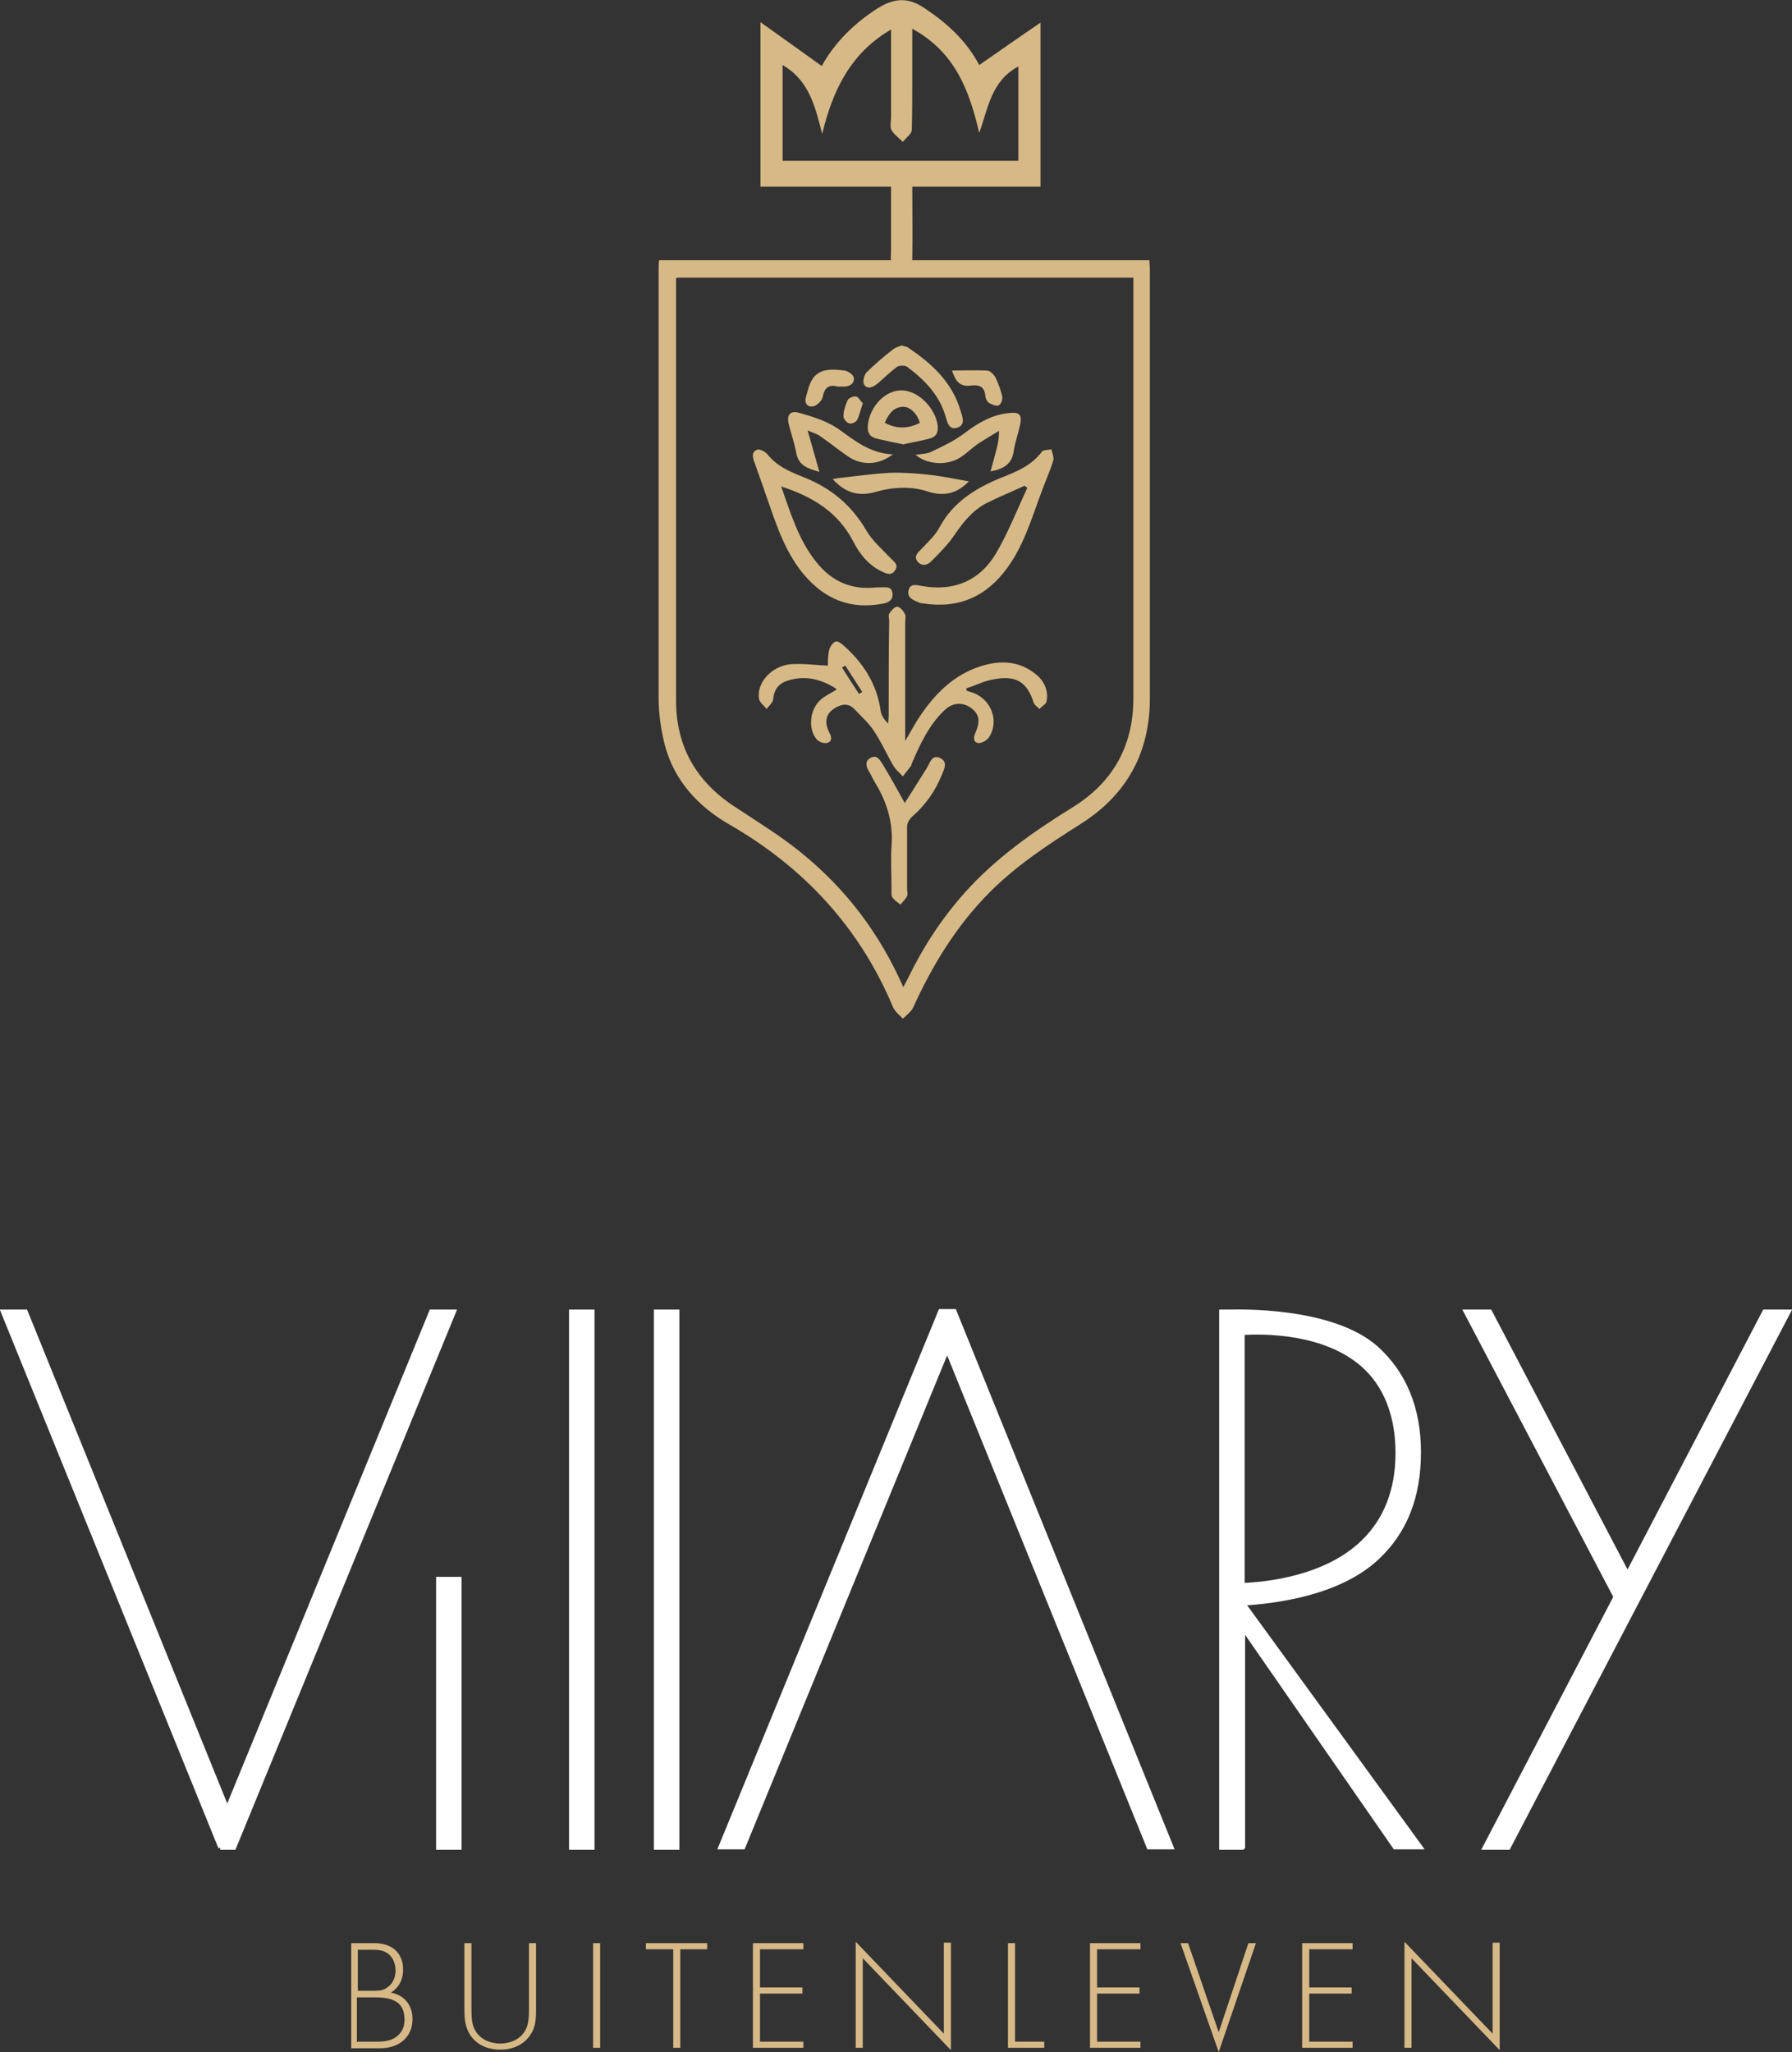 <?xml version="1.0" encoding="UTF-8"?>
<svg id="Laag_1" xmlns="http://www.w3.org/2000/svg" viewBox="0 0 38.01 43.53">
  <rect x="0" y="0" width="38.01" height="43.53" fill="#333333" stroke="none"/>
  <defs>
    <style>
      .cls-1 {
        fill: #d6b986;
      }

      .cls-2 {
        fill: #fff;
        stroke: #fff;
        stroke-miterlimit: 10;
        stroke-width: .1px;
      }
    </style>
  </defs>
  <g>
    <g>
      <path class="cls-1" d="M13.97,5.52h10.41c0,.07.01.14.01.21,0,3.03,0,6.05,0,9.08,0,1.16-.49,2.05-1.47,2.67-.68.43-1.35.87-1.92,1.44-.71.71-1.22,1.55-1.63,2.45-.04.09-.14.16-.22.24-.07-.08-.17-.15-.21-.25-.71-1.69-1.89-2.96-3.47-3.87-.66-.38-1.17-.93-1.37-1.69-.08-.32-.13-.66-.13-.99,0-3.03,0-6.05,0-9.08,0-.06,0-.13.01-.21ZM14.34,5.9s0,.09,0,.12c0,2.95,0,5.9,0,8.84,0,.98.43,1.72,1.24,2.25.47.31.94.6,1.38.95.96.77,1.69,1.72,2.2,2.88.04-.08.07-.13.1-.19.32-.66.71-1.26,1.2-1.81.66-.74,1.46-1.3,2.3-1.82.85-.53,1.28-1.3,1.28-2.31,0-2.9,0-5.81,0-8.71,0-.07,0-.14,0-.21h-9.67Z"/>
      <path class="cls-1" d="M17.75,14.62c-.33-.22-.68-.3-1.05-.18-.18.06-.28.18-.3.39,0,.07-.09.14-.14.21-.05-.07-.14-.13-.16-.21-.06-.34.26-.7.67-.74.26-.02.52.02.79.03,0-.09,0-.22.03-.34.02-.07.07-.14.13-.17.04-.02.13.04.17.08.42.37.71.82.79,1.39.01.1.08.19.16.27,0-.06.01-.12.01-.18,0-.67,0-1.34.01-2,0-.05-.02-.12,0-.15.04-.06.11-.15.17-.15.05,0,.13.08.16.15.03.05.01.13.01.19,0,.77,0,1.54,0,2.31,0,.05,0,.1,0,.2.14-.24.24-.43.37-.61.31-.44.69-.8,1.21-.97.42-.14.84-.13,1.2.17.17.14.26.34.22.56,0,.06-.1.11-.15.17-.04-.04-.1-.08-.12-.12-.14-.45-.37-.6-.85-.51-.2.03-.38.13-.58.19,0,.02,0,.03,0,.05.05.02.1.03.15.05.39.15.55.62.32.95-.04.06-.17.13-.23.11-.12-.03-.08-.15-.04-.24.1-.24.06-.38-.1-.5-.18-.13-.39-.12-.56.04-.34.32-.53.74-.71,1.16,0,0,0,.01,0,.02-.06.08-.12.15-.18.23-.06-.07-.14-.13-.19-.21-.15-.25-.26-.51-.42-.75-.11-.17-.27-.31-.41-.46-.13-.14-.27-.12-.42-.03-.15.09-.21.22-.17.39.01.04.03.09.05.13.05.09.07.19-.05.22-.07.02-.18-.03-.22-.08-.19-.23-.14-.64.09-.84.08-.07.18-.12.3-.19ZM17.93,14.12s-.05.03-.07.04c.12.19.24.38.36.56.02-.01.05-.03.07-.04-.12-.19-.24-.37-.36-.56Z"/>
      <path class="cls-1" d="M21.72,10.31c-.26.12-.53.23-.79.36-.31.16-.51.42-.7.7-.14.2-.31.37-.48.54-.08.08-.2.11-.29,0-.08-.11,0-.18.08-.26.14-.15.3-.29.39-.47.29-.53.76-.82,1.29-1.04.33-.13.66-.26.88-.56.03-.04.13-.03.2-.05.02.08.06.17.04.24-.06.2-.15.4-.22.59-.22.57-.38,1.17-.75,1.68-.44.61-1.03.88-1.79.76-.04,0-.08-.01-.11-.03-.11-.04-.23-.1-.2-.24.03-.16.17-.12.28-.1.67.12,1.22-.1,1.57-.68.26-.44.45-.93.67-1.4-.02-.02-.04-.03-.07-.05Z"/>
      <path class="cls-1" d="M16.56,10.29c.21.6.38,1.17.76,1.64.33.41.75.59,1.27.53.03,0,.05,0,.08,0,.11,0,.24-.03.26.12.02.16-.1.21-.23.23-.66.12-1.2-.1-1.63-.6-.37-.43-.56-.95-.74-1.47-.11-.32-.22-.63-.33-.94-.04-.1-.06-.22.06-.26.06-.02.17.04.22.1.2.25.48.37.76.48.58.23,1.02.59,1.34,1.14.13.22.34.4.52.59.07.07.16.13.09.24-.07.12-.17.09-.27.04-.29-.13-.48-.37-.62-.64-.32-.62-.85-.95-1.53-1.17Z"/>
      <path class="cls-1" d="M19.18,17.05c.17-.26.32-.51.48-.76.07-.11.1-.29.28-.21.17.08.09.23.04.35-.14.35-.35.65-.64.9-.05.05-.1.13-.1.2,0,.44,0,.89,0,1.33,0,.05.02.11,0,.15-.04.07-.09.12-.14.18-.06-.05-.13-.09-.17-.15-.03-.04-.02-.11-.02-.17,0-.31-.02-.62,0-.92.04-.5-.1-.94-.35-1.35-.05-.08-.08-.16-.13-.24-.06-.1-.09-.21.03-.28.14-.08.2.04.26.13.16.26.3.52.48.84Z"/>
      <path class="cls-1" d="M19.41,9.65c.12-.02.23-.02.33-.06.25-.12.51-.24.73-.41.29-.22.59-.39.95-.42.2-.02.26.04.22.24-.04.19-.11.38-.14.58-.04.27-.22.37-.49.42.04-.15.08-.28.11-.41.04-.13.07-.27.07-.45-.15.09-.3.18-.44.27-.13.09-.24.2-.36.28-.29.2-.73.17-.98-.05Z"/>
      <path class="cls-1" d="M19.18,9.43c-.2-.04-.4-.08-.6-.13-.15-.04-.19-.15-.17-.3.05-.39.37-.72.71-.72.35,0,.72.37.77.75.01.13-.02.23-.16.27-.18.05-.36.08-.55.12ZM18.77,8.97c.24.13.49.13.74,0-.05-.19-.21-.35-.36-.34-.21.01-.3.16-.38.33Z"/>
      <path class="cls-1" d="M18.95,9.63c-.32.25-.69.25-.98.04-.2-.14-.39-.29-.59-.43-.06-.04-.14-.06-.25-.11.09.32.17.59.25.88-.23-.07-.44-.12-.49-.4-.04-.21-.11-.41-.16-.61-.05-.2.03-.3.23-.24.28.08.57.17.81.33.35.25.68.53,1.18.55Z"/>
      <path class="cls-1" d="M19.13,7.33c.06.02.11.02.14.05.49.33.92.72,1.1,1.32.04.13.12.31-.06.37-.19.07-.22-.13-.26-.26-.14-.45-.45-.76-.81-1.03-.05-.03-.16-.03-.21,0-.15.11-.28.24-.42.36-.09.07-.21.13-.28.02-.04-.06,0-.21.05-.26.17-.17.36-.33.55-.48.06-.05.14-.07.19-.09Z"/>
      <path class="cls-1" d="M20.55,10.21c-.24.25-.51.33-.86.22-.36-.12-.74-.1-1.1,0-.37.11-.66.03-.93-.27.05,0,.1-.02.14-.02.36-.04.71-.09,1.07-.11.27-.01.55.01.82.04.29.03.57.09.85.14Z"/>
      <path class="cls-1" d="M20.19,7.86c.26,0,.5-.01.74,0,.07,0,.16.09.19.16.06.12.11.26.14.4.01.06-.03.16-.08.18-.05.02-.14-.02-.2-.05-.04-.03-.08-.1-.08-.15-.02-.22-.15-.24-.32-.22-.23.03-.32-.11-.39-.33Z"/>
      <path class="cls-1" d="M17.77,8.2c-.19-.05-.28.02-.32.22-.01.07-.1.16-.17.19-.13.05-.22-.04-.19-.17.04-.14.07-.29.15-.41.05-.08.16-.15.25-.17.14-.03.28-.02.42,0,.08.01.19.09.2.15.02.12-.08.19-.21.19-.04,0-.09,0-.13,0Z"/>
      <path class="cls-1" d="M18.3,8.56c-.05.14-.07.25-.12.35-.03.05-.12.09-.17.07-.05-.01-.12-.1-.12-.14,0-.12.04-.24.09-.35.02-.05.13-.09.18-.08.05.01.09.1.14.14Z"/>
    </g>
    <path class="cls-1" d="M19.35,3.95c0,.52.01,1.03,0,1.55,0,.1-.12.21-.21.27-.03.02-.18-.09-.22-.17-.04-.08-.02-.19-.02-.29,0-.45,0-.89,0-1.35h-2.77V.47c.46.33.87.62,1.3.93.27-.49.68-.9,1.18-1.22.35-.22.65-.25,1.01,0,.48.32.89.7,1.15,1.2.42-.29.83-.58,1.3-.9v3.48h-2.73ZM18.91.62c-.88.51-1.25,1.31-1.47,2.22-.15-.57-.27-1.13-.84-1.46v2.03h5V1.41c-.58.31-.64.89-.83,1.41-.21-.91-.52-1.72-1.42-2.21,0,.37,0,.7,0,1.03,0,.37,0,.74-.01,1.11,0,.09-.12.17-.19.26-.08-.08-.18-.15-.24-.25-.04-.07-.01-.18-.01-.27,0-.61,0-1.21,0-1.87Z"/>
  </g>
  <g>
    <path class="cls-2" d="M4.68,39.19L.07,27.83h.47s4.28,10.56,4.28,10.56l4.33-10.56h.47s-4.66,11.36-4.66,11.36h-.29Z"/>
    <rect class="cls-2" x="9.3" y="33.5" width=".44" height="5.69"/>
    <rect class="cls-2" x="12.12" y="27.83" width=".44" height="11.36"/>
    <rect class="cls-2" x="13.92" y="27.83" width=".44" height="11.36"/>
    <path class="cls-2" d="M26.35,39.19h-.44v-11.36h.19c.08,0,2.15-.08,3.1.78.58.53.89,1.26.89,2.2s-.29,1.67-.87,2.22c-.83.79-2.23.94-2.86.98h0l3.76,5.17h-.53l-3.23-4.66v4.66ZM26.35,28.26v5.37c.5-.02,1.76-.14,2.56-.91.49-.47.74-1.11.74-1.9s-.25-1.44-.74-1.87c-.81-.71-2.08-.71-2.56-.68Z"/>
    <polygon class="cls-2" points="31.99 39.19 31.5 39.19 37.43 27.83 37.93 27.83 31.99 39.19"/>
    <polygon class="cls-2" points="34.43 34.17 31.1 27.83 31.6 27.83 34.72 33.78 34.43 34.17"/>
    <path class="cls-2" d="M20.24,27.82l4.6,11.36h-.47s-4.28-10.56-4.28-10.56l-4.33,10.56h-.47s4.66-11.36,4.66-11.36h.29Z"/>
  </g>
  <g>
    <path class="cls-1" d="M7.45,41.22h.49c.39,0,.61.22.61.56,0,.24-.11.4-.26.49.29.05.46.27.46.56,0,.39-.29.62-.69.62h-.61v-2.22ZM7.59,42.23h.35c.11,0,.21-.01.3-.09.09-.07.15-.19.15-.34,0-.18-.08-.29-.15-.35-.11-.09-.25-.09-.37-.09h-.28v.87ZM7.59,43.31h.37c.15,0,.33,0,.48-.13.12-.11.14-.24.14-.34,0-.2-.07-.34-.24-.41-.06-.03-.17-.06-.42-.06h-.35v.95Z"/>
    <path class="cls-1" d="M10,41.22v1.39c0,.21.01.35.09.48.13.21.37.26.52.26s.39-.05.52-.26c.08-.13.09-.27.09-.48v-1.39h.15v1.39c0,.24-.01.4-.13.57-.17.24-.43.3-.63.3s-.46-.06-.63-.3c-.11-.17-.13-.33-.13-.57v-1.39h.15Z"/>
    <path class="cls-1" d="M12.73,41.22v2.22h-.15v-2.22h.15Z"/>
    <path class="cls-1" d="M14.43,41.35v2.09h-.15v-2.09h-.58v-.13h1.3v.13h-.58Z"/>
    <path class="cls-1" d="M17.04,41.35h-.92v.81h.9v.13h-.9v1.02h.92v.13h-1.07v-2.22h1.07v.13Z"/>
    <path class="cls-1" d="M18.15,43.44v-2.25l1.87,1.95v-1.93h.15v2.28l-1.87-1.95v1.9h-.15Z"/>
    <path class="cls-1" d="M21.53,41.22v2.09h.62v.13h-.77v-2.22h.15Z"/>
    <path class="cls-1" d="M24.19,41.35h-.92v.81h.9v.13h-.9v1.02h.92v.13h-1.07v-2.22h1.07v.13Z"/>
    <path class="cls-1" d="M25.2,41.22l.65,1.89.63-1.89h.16l-.79,2.31-.81-2.31h.16Z"/>
    <path class="cls-1" d="M28.69,41.35h-.92v.81h.9v.13h-.9v1.02h.92v.13h-1.07v-2.22h1.07v.13Z"/>
    <path class="cls-1" d="M29.79,43.44v-2.25l1.87,1.95v-1.93h.15v2.28l-1.87-1.95v1.9h-.15Z"/>
  </g>
</svg>
